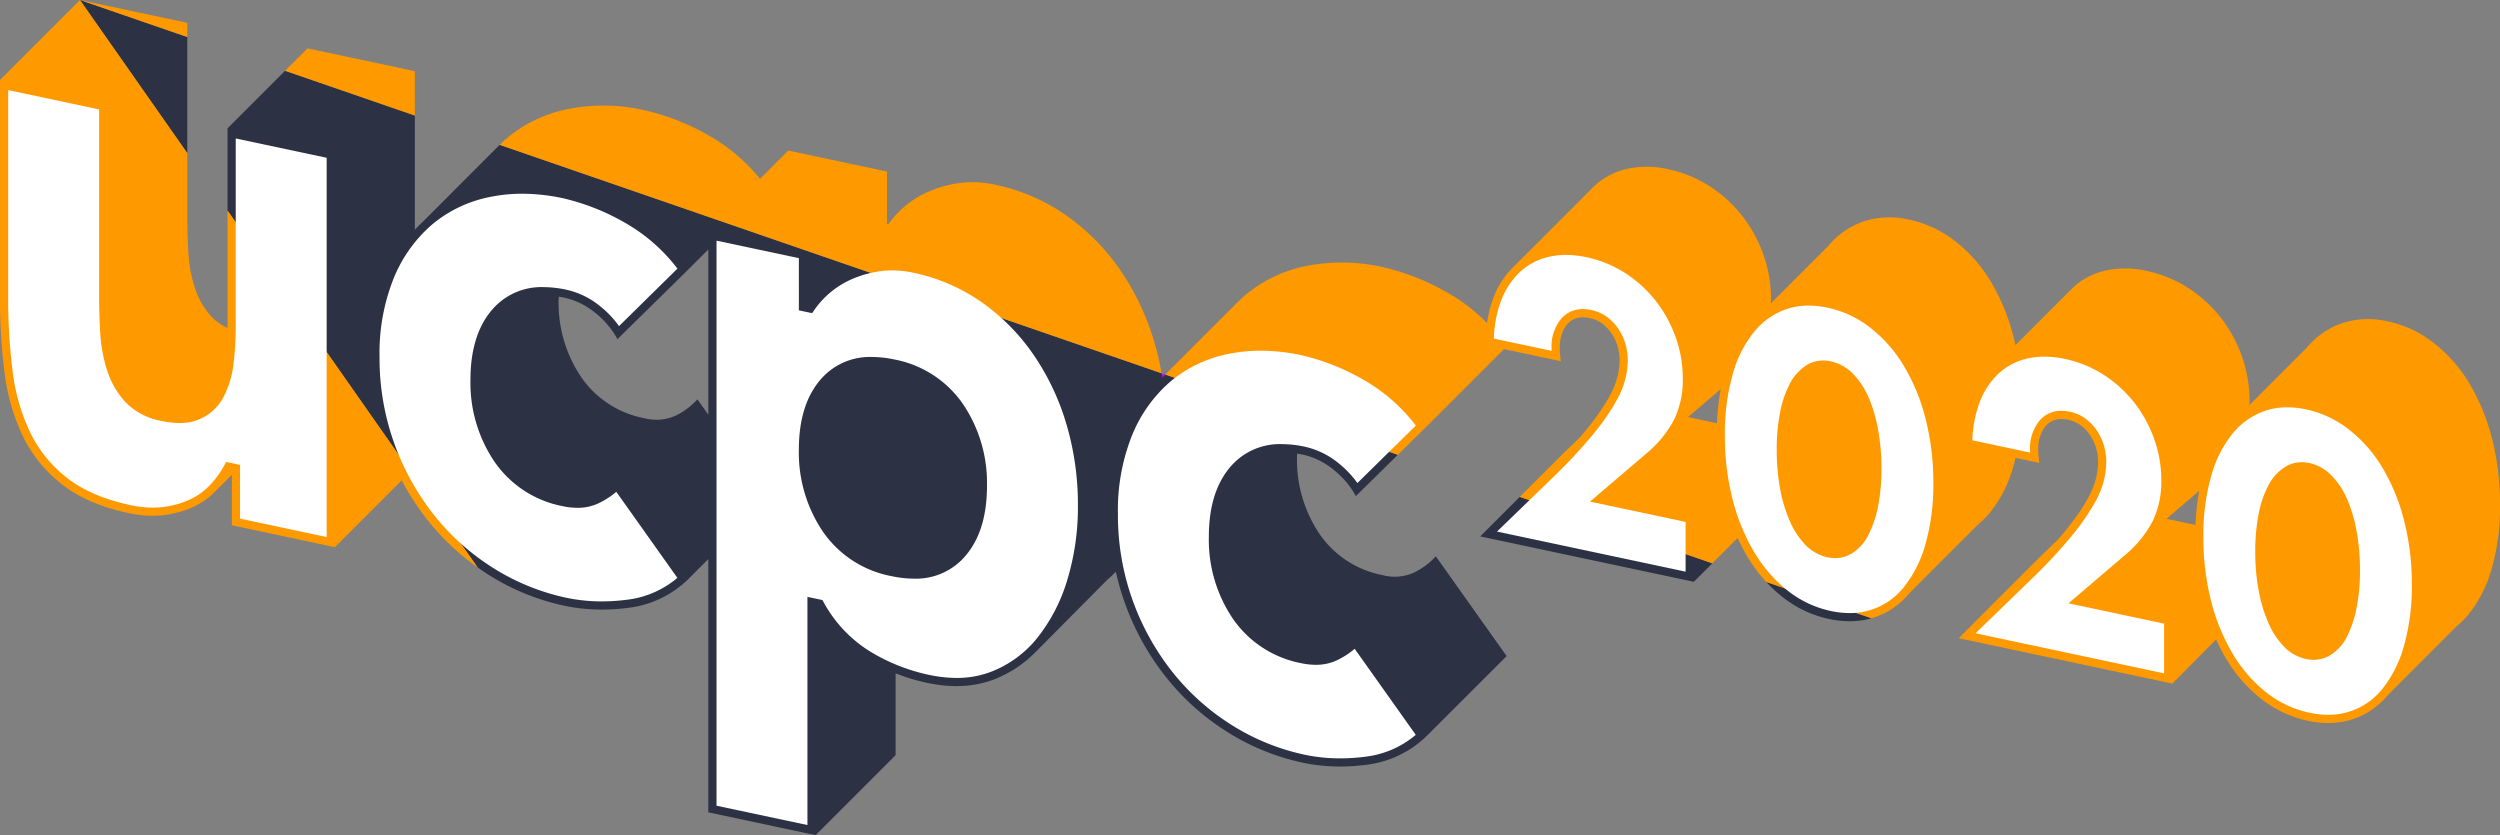 <svg xmlns="http://www.w3.org/2000/svg" viewBox="0 0 598.681 200"><rect x="0" y="0" width="598.681" height="200" fill="#808080" stroke="none"/><defs><style>.cls-1{fill:#d300ff;}.cls-2{fill:none;}.cls-3{fill:#2c3144;}.cls-4{fill:#f90;}.cls-5{fill:#fff;}</style></defs><g id="레이어_2" data-name="레이어 2"><g id="레이어_1-2" data-name="레이어 1"><path class="cls-1" d="M34.144,96.953c.2.155.416.3.623.448a12.634,12.634,0,0,1-1.807-1.117l-.008-.006c-.253-.189-.493-.389-.725-.595-.023-.02-.049-.039-.072-.059-.25-.227-.489-.463-.714-.71a17.64,17.64,0,0,1-1.287-1.588A33.834,33.834,0,0,0,34.144,96.953Z"/><path class="cls-2" d="M418.639,133.6c-.483-.783-.936-1.6-1.369-2.433-.4-.759-.778-1.548-1.144-2.345l-6.077,6.076,12.94,4.466c-.5-.548-1-1.11-1.475-1.7A39.011,39.011,0,0,1,418.639,133.6Z"/><path class="cls-2" d="M378.264,104.815q.466-.535.9-1.05c.291-.347.574-.688.842-1.02a56.95,56.95,0,0,0,4.806-6.751q.245-.417.46-.814a20.016,20.016,0,0,0,2.149-5.3,19.107,19.107,0,0,0,.421-3.653,11.966,11.966,0,0,0-.463-3.266,10.83,10.83,0,0,0-1.39-3.03,9.841,9.841,0,0,0-2.234-2.394,6.9,6.9,0,0,0-.682-.46,7.866,7.866,0,0,0-2.393-.913,8.385,8.385,0,0,0-.828-.136c-.082-.009-.158-.008-.238-.015-.183-.015-.367-.031-.542-.031-.021,0-.04,0-.061,0a5.71,5.71,0,0,0-.893.082c-.077.013-.154.027-.229.043a4.676,4.676,0,0,0-.852.259c-.01,0-.019.01-.029.015a4.444,4.444,0,0,0-.738.418c-.062.042-.122.086-.182.131a4.968,4.968,0,0,0-.674.606,6.569,6.569,0,0,0-.992,1.476,9.662,9.662,0,0,0-.9,4.359q0,.528.063,1.309t.189,1.816h0L360.158,83.6l-18.509,18.509h0l-6.91,6.8,29.206,10.079,9.683-9.684Z"/><path class="cls-2" d="M44.852,51.907q0,4.1.258,8.543a33.642,33.642,0,0,0,1.541,8.426,18.449,18.449,0,0,0,3.941,6.887,11.838,11.838,0,0,0,3.887,2.752c0-.187.008-.37.008-.558V50.419L44.852,36.672Z"/><path class="cls-1" d="M279.038,89.689l-.875-.3c.058.334.122.665.176,1Z"/><polygon class="cls-1" points="99.343 55.017 99.339 55.018 99.339 55.022 99.343 55.017"/><polygon class="cls-3" points="354.479 128.456 354.477 128.458 405.622 139.329 405.622 139.329 405.622 139.329 410.049 134.902 363.945 118.991 354.479 128.456"/><path class="cls-3" d="M427.15,143.186a26.91,26.91,0,0,0,10.911,5.054c.459.1.914.179,1.365.25.144.022.287.038.431.058.3.043.609.082.911.112.167.017.334.029.5.042q.416.033.827.05c.169.007.337.011.5.014.111,0,.224.01.335.01s.224-.012.337-.013q.447-.007.887-.035c.2-.012.393-.025.588-.043.3-.027.591-.064.883-.1.183-.025.367-.048.549-.079.316-.054.627-.121.938-.19.152-.034.305-.062.456-.1.19-.048.375-.111.564-.165l-25.148-8.678A32.923,32.923,0,0,0,427.15,143.186Z"/><polygon class="cls-3" points="44.852 8.87 19.151 0 44.852 36.672 44.852 8.87"/><path class="cls-3" d="M135.187,145.066c.672.143,1.35.266,2.032.375.222.036.446.063.668.095.466.067.932.13,1.4.182.262.029.526.052.79.076.44.04.881.075,1.324.1.273.016.546.031.82.042.451.019.9.029,1.358.034.177,0,.35.013.527.013.112,0,.226-.005.339-.005.215,0,.432-.007.649-.012q.6-.012,1.2-.04c.222-.011.444-.021.667-.035.424-.025.85-.058,1.277-.095.194-.017.387-.031.582-.05.62-.061,1.242-.131,1.869-.215a24.743,24.743,0,0,0,14.135-6.85h0l4.795-4.8v60.65h0l25.7,5.463h0l19.151-19.151v-19.6q1.827.725,3.721,1.3c.025.007.05.013.075.021q.907.271,1.827.51.969.249,1.955.459h0c.684.145,1.358.265,2.025.37.212.033.421.058.631.087.457.063.912.12,1.361.164.238.023.474.042.709.06.426.032.847.054,1.265.069.227.008.454.017.679.019.115,0,.233.011.348.011.184,0,.36-.02.543-.023.472-.009.94-.027,1.4-.06.28-.019.558-.045.835-.073.451-.047.9-.106,1.338-.176.264-.041.529-.081.79-.131.468-.089.928-.2,1.385-.314.219-.056.441-.1.657-.164.663-.189,1.316-.4,1.956-.645l.007,0,.011-.005c.533-.2,1.055-.428,1.569-.662.2-.09.392-.188.588-.283.308-.148.614-.3.914-.458.247-.13.49-.266.732-.4s.456-.263.68-.4c.28-.169.557-.341.83-.519.153-.1.3-.207.456-.31a28.445,28.445,0,0,0,4.429-3.751h0v.01L265.205,138.8c.695-.588,1.36-1.222,2.007-1.884.148.677.31,1.349.481,2.017.082.317.17.631.256.946q.2.72.411,1.434c.081.266.16.533.244.8.232.733.474,1.463.736,2.185l0,.012a62.543,62.543,0,0,0,9.852,17.8q1.563,1.968,3.265,3.775.852.9,1.738,1.767,1.773,1.728,3.684,3.295.955.785,1.946,1.528,1.981,1.488,4.1,2.817a55.7,55.7,0,0,0,15.695,6.794q1.182.306,2.382.561c.672.143,1.35.265,2.033.375.221.035.444.062.666.094.466.068.933.131,1.4.183.262.028.525.051.788.075.44.04.881.075,1.325.1.273.016.546.031.82.042.451.019.9.029,1.358.035.176,0,.35.013.527.013.112,0,.226,0,.338-.006.216,0,.433-.007.65-.011q.6-.013,1.2-.041.333-.015.668-.034c.422-.026.847-.059,1.273-.1.2-.017.391-.031.587-.05.62-.061,1.242-.13,1.868-.215a25.932,25.932,0,0,0,3.541-.74c.768-.215,1.525-.453,2.26-.738a24.066,24.066,0,0,0,2.605-1.215,24.591,24.591,0,0,0,2.6-1.572,26.7,26.7,0,0,0,3.133-2.585h0L360.8,157.116l-16.962-23.9a17.222,17.222,0,0,1-5.312,3.945,11.231,11.231,0,0,1-7.367.58A23.713,23.713,0,0,1,316,127.883a31.66,31.66,0,0,1-5.4-18.514c0-.254.019-.489.024-.738.455.074.915.156,1.386.256q.492.1.977.24a17.627,17.627,0,0,1,6.39,3.376q.857.693,1.617,1.435t1.424,1.529a19.369,19.369,0,0,1,2.27,3.335h0l5.623-5.532,4.429-4.358-55.7-19.223-.7.7c-.054-.336-.118-.667-.176-1l-158.5-54.7c-.264.259-.532.515-.788.784l0-.01L101.008,53.347h0c-.563.526-1.111,1.07-1.638,1.639h0l-.03.031h0l0,0V27.673L68.268,16.951,54.487,30.733V50.419l59.894,85.46c.892.631,1.8,1.248,2.729,1.833A55.538,55.538,0,0,0,135.187,145.066ZM133.8,71.046c.455.074.915.157,1.386.257q.492.105.977.24a16.265,16.265,0,0,1,1.905.661q.468.2.929.421a18.848,18.848,0,0,1,3.556,2.293,20.7,20.7,0,0,1,5.312,6.3l16.962-16.689h0l4.795-4.8V99.305l-2.607-3.673a17.22,17.22,0,0,1-5.312,3.944,11.231,11.231,0,0,1-7.367.581A23.715,23.715,0,0,1,139.174,90.3a31.662,31.662,0,0,1-5.4-18.514C133.777,71.53,133.8,71.3,133.8,71.046Z"/><path class="cls-4" d="M54.487,77.957c0,.188-.007.371-.008.558a11.838,11.838,0,0,1-3.887-2.752,18.449,18.449,0,0,1-3.941-6.887A33.642,33.642,0,0,1,45.11,60.45q-.258-4.446-.258-8.543V36.672L19.151,0,0,19.151H0v52.3a137.331,137.331,0,0,0,1.114,18A50.129,50.129,0,0,0,4.251,101.67c.408,1.013.842,2,1.318,2.967a32.334,32.334,0,0,0,5.247,7.648,33.321,33.321,0,0,0,2.7,2.61q.719.621,1.478,1.209a30.52,30.52,0,0,0,5.08,3.159,40.584,40.584,0,0,0,6.116,2.421q1.106.342,2.27.643t2.384.56h0c.686.146,1.356.257,2.019.353.157.023.314.045.47.065.651.083,1.295.148,1.924.183.06,0,.118,0,.177,0,.383.018.764.033,1.138.033.185,0,.365-.013.548-.018.166,0,.331-.008.5-.016.608-.028,1.209-.072,1.8-.15.545-.073,1.071-.168,1.592-.269.26-.05.514-.107.768-.164a21.527,21.527,0,0,0,4.665-1.586q.771-.372,1.482-.794a16.954,16.954,0,0,0,3.743-2.974l3.856-3.855v12.09l24.673,5.245L96.2,115.028q.654,1.242,1.359,2.445l.051.087q.656,1.114,1.354,2.195c.058.089.113.18.171.268q.644.983,1.324,1.937c.092.13.18.263.274.392q.8,1.107,1.647,2.178a58.515,58.515,0,0,0,6.81,7.229q.921.823,1.877,1.608c1.071.878,2.182,1.709,3.319,2.512L54.487,50.419Z"/><polygon class="cls-4" points="68.268 16.951 99.339 27.673 99.339 17.045 73.638 11.582 68.268 16.951"/><path class="cls-4" d="M268.021,64.315a51.6,51.6,0,0,0-12.936-12.9,46.047,46.047,0,0,0-16.792-7.179,24.6,24.6,0,0,0-8.4-.419,27.675,27.675,0,0,0-7.281,1.965,23.3,23.3,0,0,0-9.852,7.858l-.343-.073V41.081l-23.646-5.026L182,42.831a42.879,42.879,0,0,0-12.155-10.313,55.838,55.838,0,0,0-15.506-6.125,44.232,44.232,0,0,0-18.077-.329,32.711,32.711,0,0,0-14.735,6.917c-.646.538-1.261,1.115-1.862,1.707l158.5,54.7a65.7,65.7,0,0,0-1.832-7.792A60.385,60.385,0,0,0,268.021,64.315Z"/><polygon class="cls-4" points="44.852 8.87 44.852 5.463 19.151 0 44.852 8.87"/><path class="cls-4" d="M596.7,104.759a48.973,48.973,0,0,0-5.519-13.216,34.8,34.8,0,0,0-8.511-9.534A26.992,26.992,0,0,0,571.8,76.964a20.226,20.226,0,0,0-10.911.415,19.154,19.154,0,0,0-8.51,5.916L538.664,97.012c.012-.358.026-.715.026-1.081a31.376,31.376,0,0,0-1.855-10.71,32.8,32.8,0,0,0-5.139-9.3,31.474,31.474,0,0,0-7.794-7.03,29.515,29.515,0,0,0-9.817-4.006,22.552,22.552,0,0,0-9.9-.089,16.957,16.957,0,0,0-7.794,4.1L482.648,82.642c-.166-.754-.342-1.5-.538-2.24a48.942,48.942,0,0,0-5.519-13.216,34.779,34.779,0,0,0-8.51-9.534,27,27,0,0,0-10.869-5.045,20.226,20.226,0,0,0-10.911.415,19.163,19.163,0,0,0-8.511,5.916L424.073,72.655c.013-.358.026-.715.026-1.081a31.376,31.376,0,0,0-1.854-10.71,32.776,32.776,0,0,0-5.139-9.3,31.494,31.494,0,0,0-7.794-7.031A29.524,29.524,0,0,0,399.5,40.53a22.571,22.571,0,0,0-9.9-.089,16.959,16.959,0,0,0-7.793,4.1L362.65,63.693a20.2,20.2,0,0,0-5.1,7.841c-.163.433-.314.877-.455,1.328-.023.075-.043.153-.066.228-.119.394-.231.793-.333,1.2-.013.049-.023.1-.035.149q-.165.671-.3,1.367l-.008.043c-.1.5-.18,1.005-.253,1.521h0a41.755,41.755,0,0,0-9.437-7.269,55.788,55.788,0,0,0-15.506-6.125,44.251,44.251,0,0,0-18.077-.33,32.723,32.723,0,0,0-14.735,6.918c-.712.592-1.388,1.227-2.047,1.882v-.022L279.038,89.689l55.7,19.223,6.91-6.8h0L360.158,83.6,373.772,86.5h0q-.126-1.035-.189-1.816t-.063-1.309a9.662,9.662,0,0,1,.9-4.359,6.569,6.569,0,0,1,.992-1.476,4.968,4.968,0,0,1,.674-.606c.06-.045.12-.089.182-.131a4.444,4.444,0,0,1,.738-.418c.01,0,.019-.011.029-.015a4.676,4.676,0,0,1,.852-.259c.075-.016.152-.03.229-.043a5.71,5.71,0,0,1,.893-.082c.021,0,.04,0,.061,0,.175,0,.359.016.542.031.08.007.156.006.238.015a8.385,8.385,0,0,1,.828.136,7.866,7.866,0,0,1,2.393.913,6.9,6.9,0,0,1,.682.46,9.841,9.841,0,0,1,2.234,2.394,10.83,10.83,0,0,1,1.39,3.03,11.966,11.966,0,0,1,.463,3.266,19.107,19.107,0,0,1-.421,3.653,20.016,20.016,0,0,1-2.149,5.3q-.216.4-.46.814a56.95,56.95,0,0,1-4.806,6.751c-.268.332-.551.673-.842,1.02s-.59.693-.9,1.05l-4.636,4.492-9.683,9.684,46.1,15.911,6.077-6.076c.366.8.741,1.586,1.144,2.345.433.835.886,1.65,1.369,2.433a39.011,39.011,0,0,0,2.875,4.065c.477.589.971,1.151,1.475,1.7l25.148,8.678c.262-.074.527-.142.786-.229l.007,0a18.427,18.427,0,0,0,1.854-.752,18.18,18.18,0,0,0,1.673-.873,18.927,18.927,0,0,0,4.076-3.308q.465-.5.907-1.031h0L473.8,125.492a20.235,20.235,0,0,0,2.792-2.792,30.778,30.778,0,0,0,5.519-10.918c.207-.694.392-1.41.567-2.136l5.686,1.209c-.038-.306-.069-.589-.1-.861-.1-.957-.155-1.715-.155-2.264a8.84,8.84,0,0,1,1.451-5.286,6.5,6.5,0,0,1,.445-.549,4.938,4.938,0,0,1,.672-.6q.091-.069.183-.132a4.563,4.563,0,0,1,.738-.419l.029-.014a4.663,4.663,0,0,1,.853-.259c.075-.016.151-.03.228-.043a5.581,5.581,0,0,1,.893-.082c.021,0,.04,0,.061,0,.176,0,.36.016.543.031.08.007.156.006.237.015a8.337,8.337,0,0,1,.828.136,7.587,7.587,0,0,1,3.076,1.373,9.774,9.774,0,0,1,1.211,1.1,10.078,10.078,0,0,1,1.022,1.3,10.83,10.83,0,0,1,1.39,3.03,11.922,11.922,0,0,1,.463,3.266,19.107,19.107,0,0,1-.421,3.653,19.965,19.965,0,0,1-2.149,5.3,36.242,36.242,0,0,1-1.925,3.109q-.261.381-.54.776c-.815,1.149-1.744,2.372-2.8,3.681-.269.332-.552.673-.843,1.02s-.59.693-.9,1.049h0l-4.636,4.492-19.151,19.151h0l51.145,10.871h0l10.48-10.555c.371.811.751,1.611,1.16,2.382.43.83.881,1.639,1.361,2.418.006.01.01.02.016.03a35.23,35.23,0,0,0,8.511,9.581c.556.427,1.126.821,1.7,1.2q.777.51,1.578.962.613.346,1.241.659t1.263.588a26.852,26.852,0,0,0,5.127,1.645c.46.1.914.18,1.365.251.144.022.287.038.431.058.306.043.611.082.912.112.167.017.332.029.5.042.278.021.555.039.829.05.169.006.337.011.505.014.111,0,.225.009.335.009s.224-.011.337-.013q.447-.007.888-.034c.2-.012.392-.025.587-.043.3-.027.591-.064.884-.1.183-.025.366-.048.548-.079.316-.054.627-.121.938-.19.152-.035.306-.063.456-.1.454-.114.9-.243,1.347-.392l.01,0a18.127,18.127,0,0,0,3.527-1.625q.555-.333,1.086-.7c.4-.281.789-.583,1.171-.9a20.374,20.374,0,0,0,2.727-2.735l16.359-16.36a20.338,20.338,0,0,0,2.792-2.791,30.8,30.8,0,0,0,5.519-10.918,53.513,53.513,0,0,0,1.98-15.269A62.784,62.784,0,0,0,596.7,104.759ZM411.737,95.108l0,.023q-.144.971-.256,1.977l0,.038q-.109,1.005-.188,2.043l0,.031q-.078,1.052-.122,2.135l-6.949-1.477,7.851-6.7Q411.884,94.126,411.737,95.108Zm114.591,24.354,0,.028q-.144.969-.255,1.972l0,.044q-.109,1-.187,2.036l0,.038q-.078,1.049-.122,2.132l-6.948-1.477,7.85-6.7Q526.474,118.482,526.328,119.462Z"/><path class="cls-5" d="M47.928,100.329A11.905,11.905,0,0,1,43,101.3a21.113,21.113,0,0,1-4.342-.5,15.871,15.871,0,0,1-8.667-4.559,20.5,20.5,0,0,1-4.36-7.609A35.771,35.771,0,0,1,24,79.714c-.172-2.99-.26-5.9-.26-8.656V26.205L1.964,21.577V71.449a135.988,135.988,0,0,0,1.1,17.737,46.537,46.537,0,0,0,4.269,14.58,30.79,30.79,0,0,0,8.864,10.784c3.8,2.942,8.869,5.1,15.056,6.416a25.745,25.745,0,0,0,5.32.6,19.715,19.715,0,0,0,2.58-.166,21.22,21.22,0,0,0,6.427-1.839,15.729,15.729,0,0,0,4.652-3.347,22.434,22.434,0,0,0,3.231-4.334l.708-1.259,1.413.3.342.072,1.556.331V124.2l20.745,4.409V37.786L56.451,33.158v44.8a75,75,0,0,1-.529,9.107A22.818,22.818,0,0,1,53.566,95,11.745,11.745,0,0,1,47.928,100.329Z"/><path class="cls-5" d="M143.791,73.392a23.665,23.665,0,0,1,4.448,4.7l13.989-13.764a41.627,41.627,0,0,0-12.5-10.949,54.071,54.071,0,0,0-14.954-5.917,46.836,46.836,0,0,0-9.7-1.067,38.4,38.4,0,0,0-7.578.741,30.917,30.917,0,0,0-13.867,6.5,33.754,33.754,0,0,0-9.3,12.878,48.161,48.161,0,0,0-3.439,18.952,60.27,60.27,0,0,0,3.481,20.586,60.893,60.893,0,0,0,9.542,17.249,56.406,56.406,0,0,0,14.241,12.741,53.879,53.879,0,0,0,17.442,7.1,41.064,41.064,0,0,0,8.513.876,47.5,47.5,0,0,0,6.323-.435,22.793,22.793,0,0,0,11.782-5.2l-14.627-20.609a19.492,19.492,0,0,1-4.177,2.714,11.7,11.7,0,0,1-5.144,1.121,16.845,16.845,0,0,1-3.487-.388,25.721,25.721,0,0,1-16.369-10.66,33.723,33.723,0,0,1-5.748-19.634c0-7.655,2.006-13.575,5.962-17.6a15.546,15.546,0,0,1,11.534-4.569,26.276,26.276,0,0,1,5.438.613A19.379,19.379,0,0,1,143.791,73.392Z"/><path class="cls-5" d="M247.262,84.6a49.868,49.868,0,0,0-12.446-12.411,44.33,44.33,0,0,0-16.082-6.873,24.661,24.661,0,0,0-5.1-.564,19.893,19.893,0,0,0-2.629.171,25.879,25.879,0,0,0-6.766,1.822,21.352,21.352,0,0,0-9.017,7.179l-.746,1.067-1.272-.271-.343-.073-1.556-.33V61.823l-19.717-4.192V192.946l21.772,4.628V142.935l2.373.5.343.072.859.183.437.763A31.591,31.591,0,0,0,208.1,155.845a44.882,44.882,0,0,0,14.365,5.764,31.973,31.973,0,0,0,6.612.737,22.8,22.8,0,0,0,8.21-1.457,26.409,26.409,0,0,0,11.091-8.1,41.153,41.153,0,0,0,7.186-13.842,60.041,60.041,0,0,0,2.567-17.875,68.068,68.068,0,0,0-2.828-19.759A58.72,58.72,0,0,0,247.262,84.6Zm-16.868,49.4a15.535,15.535,0,0,1-11.53,4.568,26.311,26.311,0,0,1-5.441-.613,25.72,25.72,0,0,1-16.37-10.66,33.722,33.722,0,0,1-5.747-19.633c0-7.656,2-13.576,5.961-17.6A15.545,15.545,0,0,1,208.8,85.486a26.34,26.34,0,0,1,5.438.612,25.728,25.728,0,0,1,16.369,10.66,33.741,33.741,0,0,1,5.748,19.634C236.356,124.049,234.35,129.97,230.394,133.99Z"/><path class="cls-5" d="M320.612,110.976a23.658,23.658,0,0,1,4.447,4.7l13.989-13.763a41.606,41.606,0,0,0-12.5-10.95A54.145,54.145,0,0,0,311.6,85.05a46.834,46.834,0,0,0-9.7-1.067,38.419,38.419,0,0,0-7.58.742,30.925,30.925,0,0,0-13.867,6.5,33.773,33.773,0,0,0-9.3,12.878,48.137,48.137,0,0,0-3.44,18.953,60.252,60.252,0,0,0,3.481,20.585,60.882,60.882,0,0,0,9.542,17.249,56.423,56.423,0,0,0,14.241,12.741,53.834,53.834,0,0,0,17.442,7.1,40.989,40.989,0,0,0,8.513.877,47.645,47.645,0,0,0,6.322-.435,22.809,22.809,0,0,0,11.783-5.195l-14.627-20.609a19.527,19.527,0,0,1-4.177,2.713,11.705,11.705,0,0,1-5.144,1.122,16.849,16.849,0,0,1-3.487-.389,25.717,25.717,0,0,1-16.369-10.66,33.72,33.72,0,0,1-5.747-19.633c0-7.655,2-13.576,5.96-17.6a15.549,15.549,0,0,1,11.535-4.568,26.34,26.34,0,0,1,5.438.612A19.391,19.391,0,0,1,320.612,110.976Z"/><path class="cls-5" d="M383.787,117.535l10.533-8.988a26.628,26.628,0,0,0,6.631-8.172,21.817,21.817,0,0,0,2.033-9.65,29.552,29.552,0,0,0-1.738-10.044,30.974,30.974,0,0,0-4.832-8.745,29.641,29.641,0,0,0-7.311-6.593,27.656,27.656,0,0,0-9.167-3.74,24.025,24.025,0,0,0-4.964-.554,17.9,17.9,0,0,0-4.08.456,15.091,15.091,0,0,0-6.908,3.629,18.356,18.356,0,0,0-4.594,7.094,28.277,28.277,0,0,0-1.654,8.853l13.836,2.941q-.017-.354-.016-.649a10.3,10.3,0,0,1,2.4-7.153,6.692,6.692,0,0,1,5.1-2.2,9.856,9.856,0,0,1,2.031.225,9.577,9.577,0,0,1,3.859,1.734,11.835,11.835,0,0,1,2.677,2.867,12.834,12.834,0,0,1,1.644,3.58,13.966,13.966,0,0,1,.538,3.8,20.925,20.925,0,0,1-.458,4.036A21.624,21.624,0,0,1,387,96.116a54.444,54.444,0,0,1-5.464,7.863A125.731,125.731,0,0,1,371.6,114.6l-13.111,12.7,45.167,9.6V124.99l-19-4.039-3.9-.829Z"/><path class="cls-5" d="M455.768,87.367a33,33,0,0,0-8.029-9,25.173,25.173,0,0,0-10.087-4.686,21.945,21.945,0,0,0-4.538-.5,16.442,16.442,0,0,0-5.328.857,17.3,17.3,0,0,0-7.648,5.327,27.949,27.949,0,0,0-5.178,10.153,51.776,51.776,0,0,0-1.9,14.707,61.065,61.065,0,0,0,1.914,15.608,47.226,47.226,0,0,0,5.334,12.744,33.435,33.435,0,0,0,8.035,9.056,25.072,25.072,0,0,0,10.124,4.691,21.586,21.586,0,0,0,4.466.493,16.42,16.42,0,0,0,12.991-6.211,29,29,0,0,0,5.152-10.229,51.832,51.832,0,0,0,1.9-14.707,61.138,61.138,0,0,0-1.914-15.608A47.256,47.256,0,0,0,455.768,87.367Zm-6.008,33.781a26.22,26.22,0,0,1-2.289,6.884,10.965,10.965,0,0,1-4.076,4.543,7.7,7.7,0,0,1-3.947,1.083,8.716,8.716,0,0,1-1.8-.194,10.477,10.477,0,0,1-5.382-3.068,19.285,19.285,0,0,1-3.718-5.75,35.27,35.27,0,0,1-2.281-7.7,51.093,51.093,0,0,1-.791-9.252,46.117,46.117,0,0,1,.8-8.906,24.332,24.332,0,0,1,2.353-6.918,11.481,11.481,0,0,1,4.035-4.444,7.518,7.518,0,0,1,3.943-1.095,8.945,8.945,0,0,1,1.862.2A10.545,10.545,0,0,1,443.8,89.58a18.579,18.579,0,0,1,3.734,5.722,35.758,35.758,0,0,1,2.235,7.688,51.265,51.265,0,0,1,.791,9.2A45.858,45.858,0,0,1,449.76,121.148Z"/><path class="cls-5" d="M498.378,141.892,508.91,132.9a26.628,26.628,0,0,0,6.631-8.172,21.817,21.817,0,0,0,2.033-9.65,29.552,29.552,0,0,0-1.738-10.044A30.974,30.974,0,0,0,511,96.293a29.655,29.655,0,0,0-7.31-6.593,27.67,27.67,0,0,0-9.168-3.74,24.025,24.025,0,0,0-4.964-.554,17.907,17.907,0,0,0-4.08.455,15.094,15.094,0,0,0-6.907,3.63,18.347,18.347,0,0,0-4.595,7.094,28.277,28.277,0,0,0-1.653,8.853l13.835,2.941q-.016-.354-.016-.649a10.3,10.3,0,0,1,2.4-7.153,6.689,6.689,0,0,1,5.1-2.2,9.864,9.864,0,0,1,2.031.225,9.579,9.579,0,0,1,3.858,1.734,11.835,11.835,0,0,1,2.677,2.867,12.834,12.834,0,0,1,1.644,3.58,13.963,13.963,0,0,1,.539,3.8,20.856,20.856,0,0,1-.459,4.036,21.662,21.662,0,0,1-2.349,5.854,54.58,54.58,0,0,1-5.464,7.863,126.064,126.064,0,0,1-9.933,10.62l-13.111,12.7,45.166,9.6V149.347l-19-4.039-3.9-.829Z"/><path class="cls-5" d="M575.651,124.413a47.256,47.256,0,0,0-5.293-12.689,32.982,32.982,0,0,0-8.029-9,25.175,25.175,0,0,0-10.086-4.686,21.954,21.954,0,0,0-4.539-.5,16.419,16.419,0,0,0-5.328.857,17.306,17.306,0,0,0-7.648,5.327,27.965,27.965,0,0,0-5.178,10.153,51.777,51.777,0,0,0-1.9,14.707,61.065,61.065,0,0,0,1.914,15.608,47.208,47.208,0,0,0,5.334,12.744,33.447,33.447,0,0,0,8.034,9.056,25.078,25.078,0,0,0,10.124,4.691,21.593,21.593,0,0,0,4.466.493,16.42,16.42,0,0,0,12.991-6.211,29,29,0,0,0,5.152-10.229,51.832,51.832,0,0,0,1.9-14.707A61.132,61.132,0,0,0,575.651,124.413Zm-11.3,21.092a26.221,26.221,0,0,1-2.288,6.884,10.978,10.978,0,0,1-4.076,4.543,7.714,7.714,0,0,1-3.948,1.083,8.7,8.7,0,0,1-1.795-.194,10.484,10.484,0,0,1-5.382-3.068,19.267,19.267,0,0,1-3.719-5.75,35.325,35.325,0,0,1-2.281-7.7,51.109,51.109,0,0,1-.791-9.252,46.132,46.132,0,0,1,.8-8.906,24.34,24.34,0,0,1,2.353-6.919,11.493,11.493,0,0,1,4.035-4.443,7.518,7.518,0,0,1,3.943-1.095,8.937,8.937,0,0,1,1.862.2,10.551,10.551,0,0,1,5.329,3.046,18.6,18.6,0,0,1,3.733,5.722,35.7,35.7,0,0,1,2.236,7.688,51.341,51.341,0,0,1,.791,9.2A45.854,45.854,0,0,1,564.35,145.505Z"/></g></g></svg>